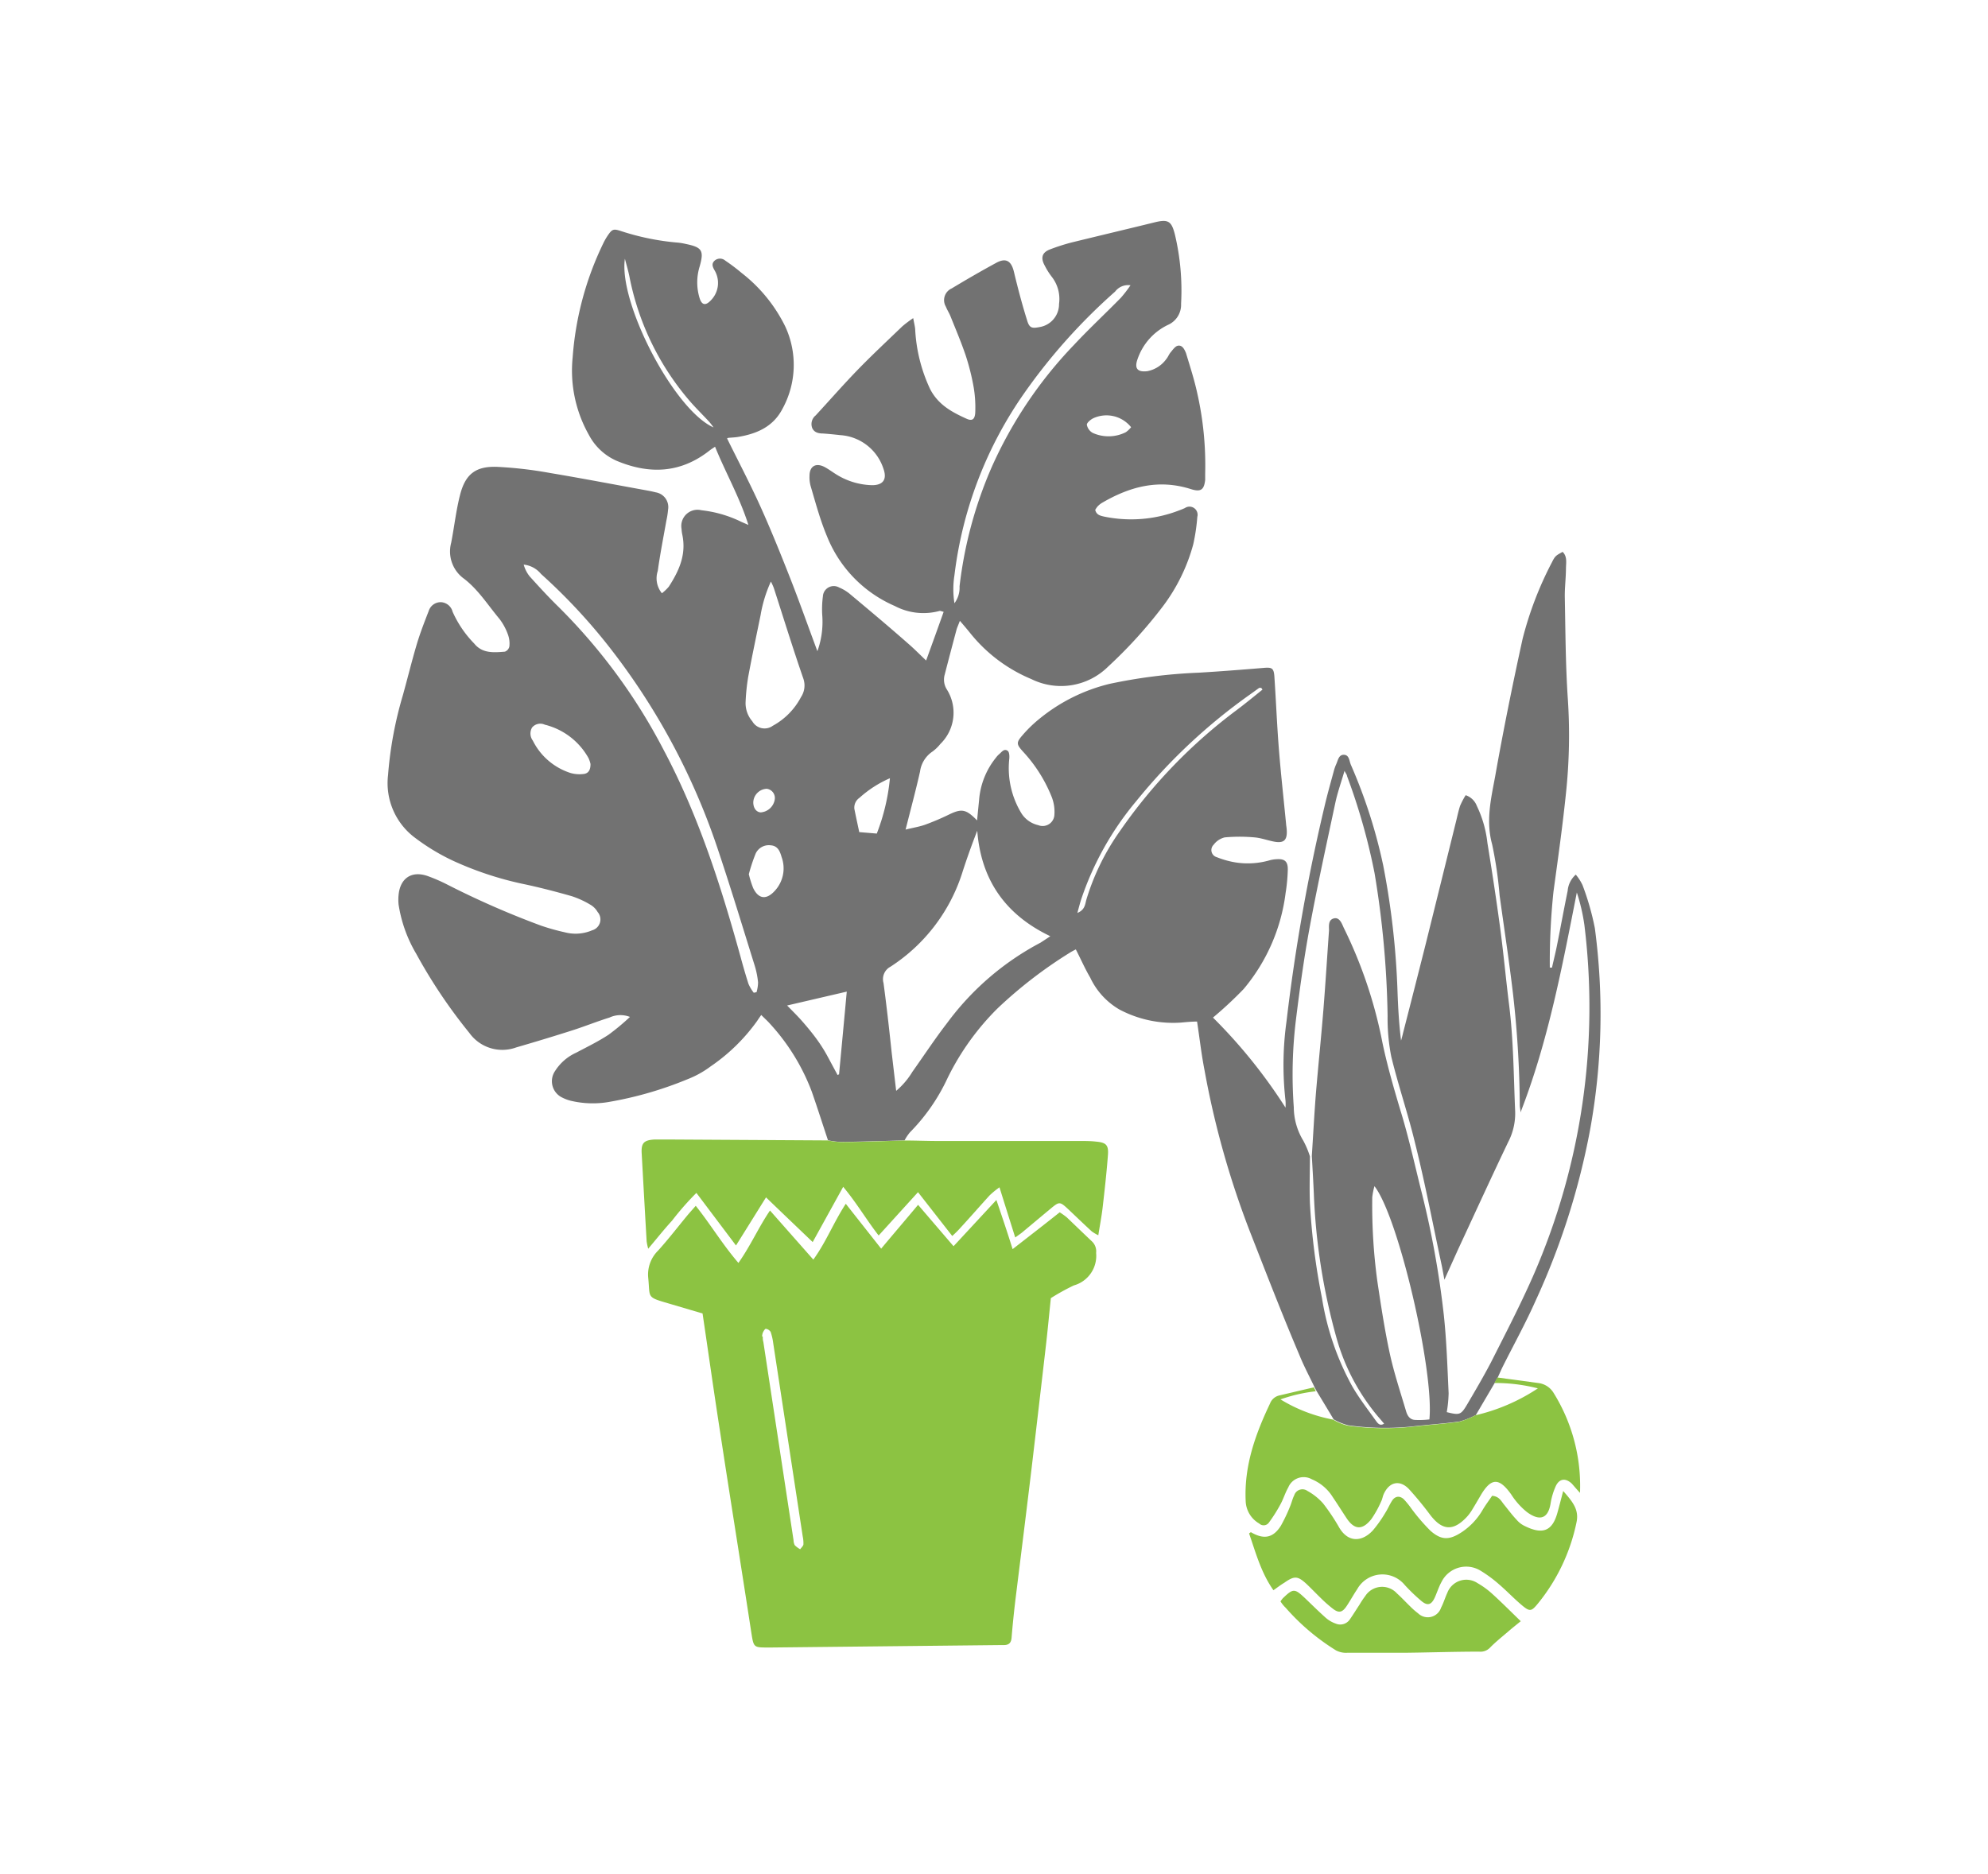 <?xml version="1.0" encoding="UTF-8"?> <svg xmlns="http://www.w3.org/2000/svg" viewBox="0 0 244.99 230.98"><rect x="0" y="0" width="244.99" height="230.98" fill="#333333" stroke="none"/><defs><style>.cls-1{fill:#fff;}.cls-2{fill:#727272;}.cls-3{fill:#8cc342;}</style></defs><g id="Layer_2" data-name="Layer 2"><g id="Body_Section" data-name="Body Section"><rect class="cls-1" width="244.99" height="230.98" transform="translate(244.99 230.98) rotate(180)"></rect><path class="cls-2" d="M161.66,142.47c.17-2.55.3-5.09.5-7.64.29-3.47.65-6.93.93-10.4.26-3.25.46-6.5.69-9.75,0-.55-.12-1.28.58-1.48s1,.62,1.22,1.12a56.23,56.23,0,0,1,4.79,14.22c.59,2.8,1.38,5.54,2.2,8.28,1,3.24,1.73,6.55,2.55,9.84a113.87,113.87,0,0,1,2.81,15.44c.34,3.19.44,6.41.59,9.61a15.33,15.33,0,0,1-.23,2.34c1.57.39,1.74.35,2.49-.91,1-1.7,2-3.4,2.93-5.17,1.81-3.58,3.66-7.14,5.27-10.81A82.67,82.67,0,0,0,195.25,114a23.64,23.64,0,0,0-.93-4c-1.81,9.17-3.52,18.32-6.94,27.11,0-.31-.09-.61-.09-.91a128.05,128.05,0,0,0-.82-13.58c-.48-4.11-1.11-8.2-1.67-12.29a49.84,49.84,0,0,0-.92-6.27c-.79-2.87-.14-5.6.37-8.34,1-5.67,2.15-11.33,3.38-16.95a43.25,43.25,0,0,1,3.63-9.48c.38-.77.5-.83,1.31-1.27.57.56.43,1.28.41,2,0,1.23-.17,2.46-.14,3.69.08,4.14.09,8.29.37,12.42A67.66,67.66,0,0,1,193,97.59c-.42,4.12-1,8.22-1.56,12.32a83.5,83.5,0,0,0-.45,9.35l.27,0c.2-.91.43-1.81.61-2.72.45-2.24.86-4.5,1.32-6.74a3,3,0,0,1,1-2,5.84,5.84,0,0,1,.83,1.29,32.39,32.39,0,0,1,1.52,5.31,79.83,79.83,0,0,1-.59,24.87,89.57,89.57,0,0,1-6.73,21.09c-1.23,2.77-2.71,5.44-4.07,8.16-.19.39-.36.8-.55,1.2l-.37.68-2.35,4a9.7,9.7,0,0,1-2,.8c-1.95.28-3.92.39-5.87.62a32.37,32.37,0,0,1-7.87-.15,7.18,7.18,0,0,1-1.79-.73c-.7-1.18-1.41-2.35-2.12-3.52-.09-.16-.17-.32-.25-.48-.62-1.3-1.31-2.59-1.85-3.93C158,162,156,156.82,154,151.71a108.85,108.85,0,0,1-5.56-19.8c-.38-1.93-.6-3.89-.92-6-.53,0-1.22.05-1.9.12a14.13,14.13,0,0,1-7.66-1.6,8.94,8.94,0,0,1-3.61-3.94c-.64-1.09-1.15-2.26-1.77-3.47a7.6,7.6,0,0,0-.8.44,55.07,55.07,0,0,0-8.87,6.85,31.8,31.8,0,0,0-6.13,8.55,23.66,23.66,0,0,1-4.64,6.7,5.57,5.57,0,0,0-.67,1c-2.63.07-5.25.15-7.87.19a11.89,11.89,0,0,1-1.56-.2c-.67-2-1.3-4-2-6a25.82,25.82,0,0,0-5.17-8.39c-.28-.32-.61-.61-1.06-1.06-.21.3-.36.51-.5.73a22.84,22.84,0,0,1-5.74,5.61A11.87,11.87,0,0,1,84.77,133a45.42,45.42,0,0,1-9.63,2.8,11.66,11.66,0,0,1-4.85-.14,4.94,4.94,0,0,1-1-.38,2.23,2.23,0,0,1-.89-3.27A6,6,0,0,1,71,129.75c1.36-.72,2.76-1.4,4-2.22a27.93,27.93,0,0,0,2.63-2.19,3.2,3.2,0,0,0-2.53.08c-1.51.47-3,1.07-4.49,1.55-2.31.74-4.63,1.44-7,2.13a5,5,0,0,1-5.77-1.79,64.5,64.5,0,0,1-6.55-9.76,16.94,16.94,0,0,1-2.17-6.06,5.9,5.9,0,0,1,0-1.19c.19-2,1.54-3,3.51-2.35A20.65,20.65,0,0,1,55.07,109a106.89,106.89,0,0,0,11.61,5.09,27.09,27.09,0,0,0,2.93.82,5.21,5.21,0,0,0,3.37-.25,1.39,1.39,0,0,0,.67-2.25,2.45,2.45,0,0,0-.81-.85,11.31,11.31,0,0,0-2.37-1.1c-2-.57-4-1.09-6-1.51a41.12,41.12,0,0,1-8.64-2.86,26,26,0,0,1-4.63-2.79,8.4,8.4,0,0,1-3.38-7.76,47.34,47.34,0,0,1,1.83-9.86c.59-2.12,1.11-4.26,1.74-6.37.41-1.35.92-2.66,1.44-4a1.55,1.55,0,0,1,1.51-1.09,1.57,1.57,0,0,1,1.44,1.19,13.41,13.41,0,0,0,2.66,3.91c1,1.24,2.41,1.11,3.78,1a.88.88,0,0,0,.55-.63,3.2,3.2,0,0,0-.15-1.41,7.09,7.09,0,0,0-1.07-2c-1.41-1.68-2.59-3.58-4.35-4.94a4.13,4.13,0,0,1-1.6-4.44c.39-2,.6-4,1.12-6,.66-2.48,1.92-3.45,4.53-3.36a50,50,0,0,1,6.55.76c4,.67,8.06,1.45,12.09,2.18.3.06.61.12.9.2a1.84,1.84,0,0,1,1.54,2.13,9.88,9.88,0,0,1-.2,1.31c-.37,2.08-.78,4.16-1.07,6.25a2.9,2.9,0,0,0,.51,2.75,5.55,5.55,0,0,0,.85-.81c1.29-2,2.19-4,1.65-6.47a4.62,4.62,0,0,1-.08-.65,2,2,0,0,1,2.45-2.3,14.8,14.8,0,0,1,4.69,1.32c.27.14.56.25,1.1.49-1.1-3.46-2.8-6.41-4.11-9.64-.28.19-.49.32-.68.47C83.84,58.36,80,58.47,76,56.8a7.06,7.06,0,0,1-3.43-3.2,16.11,16.11,0,0,1-2-9.54A38.58,38.58,0,0,1,74.34,30a7.69,7.69,0,0,1,.52-.92c.55-.81.7-.92,1.64-.61a30.74,30.74,0,0,0,7.11,1.44,7.56,7.56,0,0,1,.91.16c2,.41,2.26.81,1.7,2.78a6.6,6.6,0,0,0,0,3.91c.27.85.73.93,1.34.3a3.05,3.05,0,0,0,.5-3.74c-.24-.42-.41-.81,0-1.19a1,1,0,0,1,1.33,0,22.92,22.92,0,0,1,2,1.51,18.86,18.86,0,0,1,5.38,6.6,11.24,11.24,0,0,1-.36,10.18c-1.16,2.21-3.19,3.06-5.5,3.44-.39.06-.79.07-1.18.11a.88.88,0,0,0-.13.07c1.37,2.78,2.82,5.54,4.1,8.37s2.49,5.83,3.65,8.78,2.18,5.85,3.38,9.07a10.63,10.63,0,0,0,.61-4.28,12.11,12.11,0,0,1,.07-2.48,1.34,1.34,0,0,1,2-1.09,5.19,5.19,0,0,1,1.35.82c2.39,2,4.78,4,7.14,6.08.72.62,1.39,1.3,2.23,2.1.76-2.09,1.45-4,2.16-6-.27-.06-.41-.14-.51-.11a7.55,7.55,0,0,1-5.51-.61,15.69,15.69,0,0,1-8.36-8.6c-.84-2-1.39-4.08-2-6.14a4.06,4.06,0,0,1-.15-1.3c0-1.19.78-1.65,1.86-1.09.54.29,1,.65,1.58,1a8.74,8.74,0,0,0,4.27,1.24c1.39,0,1.87-.74,1.39-2.06a6,6,0,0,0-5.33-4.11c-.7-.08-1.41-.15-2.11-.2-.55,0-1.08-.12-1.33-.68a1.37,1.37,0,0,1,.43-1.55c1.71-1.85,3.36-3.74,5.11-5.55s3.71-3.64,5.58-5.44a15.3,15.3,0,0,1,1.33-1c.11.63.21,1,.24,1.35a19.63,19.63,0,0,0,1.84,7.39c1,1.94,2.68,2.84,4.49,3.66.69.31,1,.09,1.07-.68a15,15,0,0,0-.18-3.14,28.51,28.51,0,0,0-1-4c-.55-1.62-1.22-3.2-1.86-4.79-.16-.41-.41-.78-.57-1.19a1.58,1.58,0,0,1,.71-2.26c1.81-1.09,3.64-2.15,5.5-3.16,1.2-.65,1.85-.22,2.17,1.11.48,2,1,4,1.63,6,.27.91.58,1,1.49.82a2.86,2.86,0,0,0,2.44-2.86,4.44,4.44,0,0,0-.9-3.35,8.53,8.53,0,0,1-.85-1.35c-.56-1-.35-1.68.74-2.06A24.63,24.63,0,0,1,132,29.9c3.42-.84,6.85-1.65,10.27-2.49,1.69-.42,2.1-.17,2.52,1.5a29.86,29.86,0,0,1,.76,8.53,2.71,2.71,0,0,1-1.63,2.61,7.28,7.28,0,0,0-3.75,4.26c-.38,1.1,0,1.58,1.21,1.44a3.75,3.75,0,0,0,2.38-1.54c.19-.23.3-.55.5-.78s.56-.77.9-.82c.55-.1.81.46,1,.92.48,1.6,1,3.19,1.36,4.83a40.29,40.29,0,0,1,1,10c0,.26,0,.53,0,.79-.14,1.23-.54,1.51-1.74,1.14C142.74,59,139.18,60,135.77,62a2.53,2.53,0,0,0-.51.42,3.13,3.13,0,0,0-.29.42c.14.61.6.72,1.09.83a16.42,16.42,0,0,0,9.35-.8c.2-.07.41-.16.61-.25a1,1,0,0,1,1.53,1.09,23.74,23.74,0,0,1-.5,3.38,22.43,22.43,0,0,1-3.84,7.77,57.15,57.15,0,0,1-6.67,7.32,8.24,8.24,0,0,1-9.44,1.52,19,19,0,0,1-7.45-5.56c-.4-.5-.82-1-1.36-1.62-.19.5-.31.77-.39,1-.5,1.88-1,3.76-1.48,5.63a2.26,2.26,0,0,0,.29,1.87,5.38,5.38,0,0,1-.83,6.68,5.15,5.15,0,0,1-.95.92,3.53,3.53,0,0,0-1.55,2.48c-.52,2.31-1.14,4.61-1.78,7.15.92-.23,1.69-.35,2.4-.6a31.17,31.17,0,0,0,2.92-1.24c1.58-.77,2.12-.7,3.49.71.09-.93.17-1.73.25-2.54a9.46,9.46,0,0,1,2.08-5.2,2.57,2.57,0,0,1,.35-.39c.33-.26.64-.79,1.1-.44.21.16.22.7.18,1.05a10.68,10.68,0,0,0,1.48,6.6,3.29,3.29,0,0,0,2.09,1.5,1.45,1.45,0,0,0,2-1.32,5,5,0,0,0-.34-2.17,18,18,0,0,0-3.52-5.56c-.81-.9-.87-1.11-.1-2a16.1,16.1,0,0,1,2.18-2.11,21.72,21.72,0,0,1,8.57-4.25,64.76,64.76,0,0,1,11-1.38c2.68-.16,5.36-.37,8-.59,1-.08,1.25,0,1.32,1.1.2,3,.32,6,.56,9s.6,6.23.9,9.34a5.27,5.27,0,0,1,.07.79c0,1-.39,1.36-1.41,1.21-.87-.14-1.71-.48-2.58-.55a20.35,20.35,0,0,0-3.66,0,2.42,2.42,0,0,0-1.37.91.91.91,0,0,0,.39,1.53,10.94,10.94,0,0,0,2.4.66,9.78,9.78,0,0,0,4.06-.26,3.93,3.93,0,0,1,.91-.15c1-.07,1.4.28,1.38,1.29a21.42,21.42,0,0,1-.27,2.88,22.79,22.79,0,0,1-5.17,11.83,48.2,48.2,0,0,1-3.78,3.52,64.57,64.57,0,0,1,8.94,11.1,6,6,0,0,0,0-.85,38.87,38.87,0,0,1,.12-9.76,231.59,231.59,0,0,1,4.69-26.53c.34-1.46.75-2.9,1.14-4.34a5.4,5.4,0,0,1,.31-.88c.21-.46.29-1.15.94-1.13s.65.73.84,1.2a64.12,64.12,0,0,1,4,12.44,98.24,98.24,0,0,1,1.76,15.48c.07,2,.18,4,.44,6.11.09-.32.18-.65.26-1q1.4-5.45,2.77-10.88,1.84-7.42,3.68-14.87c.19-.73.33-1.47.56-2.18a9.75,9.75,0,0,1,.69-1.32A2.23,2.23,0,0,1,182,99.34a14,14,0,0,1,1.3,4.55c.55,3.38,1.07,6.78,1.53,10.18s.74,6.56,1.15,9.83c.54,4.34.55,8.7.74,13.06a7.65,7.65,0,0,1-.86,3.8c-2.11,4.41-4.14,8.86-6.2,13.29L178,157.73c-.15-.81-.25-1.42-.38-2-1.06-4.94-2-9.91-3.23-14.82-.86-3.59-2.07-7.1-2.94-10.69a24.23,24.23,0,0,1-.45-5,116.83,116.83,0,0,0-1.61-17.62A76.28,76.28,0,0,0,166,95.65c0-.15-.14-.29-.31-.64-.41,1.41-.84,2.61-1.11,3.84-1.08,5.08-2.2,10.16-3.15,15.27-.7,3.76-1.23,7.56-1.7,11.36a55.64,55.64,0,0,0-.29,11,8,8,0,0,0,1.17,4.11,11.19,11.19,0,0,1,.82,1.94c0,1.94-.08,3.88,0,5.81a82.55,82.55,0,0,0,1.48,11.63,33.37,33.37,0,0,0,3.75,10.93c.86,1.48,1.92,2.84,2.91,4.23.23.32.5.66,1,.34-.21-.24-.4-.48-.6-.7a25.89,25.89,0,0,1-5.29-9.95,76.74,76.74,0,0,1-2.77-17.69C161.84,145.53,161.75,144,161.66,142.47Zm-32.23-27.08c-5.54-2.65-8.53-6.94-9-13-.68,1.74-1.28,3.42-1.83,5.13a21.56,21.56,0,0,1-8.88,11.64,1.73,1.73,0,0,0-.84,2c.38,2.84.7,5.69,1,8.53.18,1.51.35,3,.56,4.76a9.49,9.49,0,0,0,2-2.35c1.42-2,2.78-4.07,4.27-6a34,34,0,0,1,11.53-9.92C128.6,115.94,129,115.69,129.43,115.39Zm39.95,30.81a8.36,8.36,0,0,0-.27,1.36,69.36,69.36,0,0,0,.63,10.39c.45,3,.89,5.91,1.52,8.83.52,2.4,1.3,4.74,2,7.1.16.57.45,1.1,1.13,1.13s1.19,0,1.76-.06C176.75,169,172.35,150,169.38,146.2ZM92.89,122.36l.34-.07a4.61,4.61,0,0,0,.19-1.2A10.38,10.38,0,0,0,93,119c-1.52-4.87-3-9.76-4.63-14.6a83.07,83.07,0,0,0-13.56-25,70.9,70.9,0,0,0-8.14-8.66,3.18,3.18,0,0,0-2.13-1.15,3.94,3.94,0,0,0,.75,1.47c1.15,1.27,2.31,2.54,3.54,3.74a70.77,70.77,0,0,1,13,17.72c4.24,8,7,16.61,9.41,25.33.31,1.15.64,2.3,1,3.42A5.17,5.17,0,0,0,92.89,122.36ZM95,71.68a16.58,16.58,0,0,0-1.27,4.14c-.52,2.54-1.06,5.08-1.53,7.63a25.3,25.3,0,0,0-.32,3.14,3.42,3.42,0,0,0,.83,2.31,1.73,1.73,0,0,0,2.53.55,8.55,8.55,0,0,0,3.47-3.53,2.59,2.59,0,0,0,.3-2.25C97.74,80,96.57,76.22,95.37,72.5A6.45,6.45,0,0,0,95,71.68Zm44.36-36.51a2,2,0,0,0-1.94.77,71.38,71.38,0,0,0-11.1,12.38,49.41,49.41,0,0,0-8.7,22.58,11,11,0,0,0,0,3.45,3.18,3.18,0,0,0,.63-2.08,51.49,51.49,0,0,1,3.93-14.62A52.63,52.63,0,0,1,132.36,42.5c1.87-2,3.87-3.86,5.78-5.81A16,16,0,0,0,139.31,35.17ZM97,123.93c.63.65,1.26,1.26,1.83,1.91s1.2,1.4,1.75,2.15,1,1.46,1.41,2.22.82,1.53,1.23,2.29l.18-.09c.32-3.4.64-6.79.95-10.19ZM72.77,94.16a3.32,3.32,0,0,0-.25-.73,8.49,8.49,0,0,0-5.38-4.11,1.32,1.32,0,0,0-1.57.35,1.46,1.46,0,0,0,.09,1.61,7.87,7.87,0,0,0,4.67,4,4,4,0,0,0,1.55.12C72.49,95.35,72.78,94.93,72.77,94.16ZM155.58,85l-.15-.22c-.09,0-.19,0-.25,0l-1.18.85a70,70,0,0,0-13.94,13.07A37.33,37.33,0,0,0,133.19,111c-.13.44-.25.89-.42,1.52.93-.37.95-1.06,1.1-1.61a29.21,29.21,0,0,1,4.16-8.5A63.91,63.91,0,0,1,152.4,87.52C153.48,86.71,154.52,85.85,155.58,85Zm-63.3,22.74a12.22,12.22,0,0,0,.53,1.7c.65,1.37,1.63,1.5,2.66.37a4.08,4.08,0,0,0,.85-4.18c-.2-.69-.46-1.37-1.32-1.44a1.79,1.79,0,0,0-1.87,1A21.47,21.47,0,0,0,92.28,107.75Zm15.77-5a25.37,25.37,0,0,0,1.62-6.82,13.75,13.75,0,0,0-3.75,2.41,1.46,1.46,0,0,0-.63,1.38c.19.94.39,1.87.6,2.85ZM87.93,52.68a8.17,8.17,0,0,0-.52-.68c-.75-.81-1.53-1.58-2.26-2.4A33.27,33.27,0,0,1,77.55,34c-.15-.71-.36-1.4-.54-2.11C76.2,37.33,83.08,50.54,87.93,52.68Zm51.48,0a3.88,3.88,0,0,0-4.72-1.11c-.32.17-.78.56-.75.79a1.44,1.44,0,0,0,.73,1,4.72,4.72,0,0,0,4.07-.09A3.17,3.17,0,0,0,139.41,52.63ZM92.83,98.89c0,.69.35,1.19.9,1.24a1.89,1.89,0,0,0,1.75-1.62,1.14,1.14,0,0,0-1-1.29A1.73,1.73,0,0,0,92.83,98.89Z"></path><path class="cls-3" d="M91,155.66c1.51-2.14,2.47-4.37,3.89-6.46l5.34,6.05c1.59-2.19,2.5-4.59,4-6.88l4.36,5.53c1.55-1.85,3-3.55,4.55-5.4l4.37,5.1,5.28-5.7c.7,2.06,1.34,3.95,2,6.06,2-1.56,3.87-3,5.8-4.54a8.85,8.85,0,0,1,.87.62c1.05,1,2.08,2,3.14,3a1.68,1.68,0,0,1,.48,1.39,3.78,3.78,0,0,1-2.74,4A26.86,26.86,0,0,0,129.5,160c-.2,1.94-.38,3.86-.6,5.78q-.87,7.54-1.76,15.09c-.65,5.43-1.33,10.85-2,16.27-.19,1.58-.35,3.15-.48,4.73-.05.61-.33.88-.91.89h-.4l-28.3.3h-.39c-1.79,0-1.78,0-2.07-1.83C91.33,193,90,184.77,88.75,176.54c-.75-4.82-1.43-9.66-2.17-14.65l-4.2-1.24c-2.74-.8-2.25-.67-2.49-3.09a4.14,4.14,0,0,1,1.21-3.42c1.24-1.37,2.37-2.84,3.55-4.27.33-.4.68-.78,1.09-1.25C87.56,150.9,89,153.33,91,155.66Zm3,9.07c0,.22,0,.44.07.66l3.72,24.43a1.5,1.5,0,0,0,.15.63,3.08,3.08,0,0,0,.67.5c.14-.2.37-.39.4-.6a4.18,4.18,0,0,0-.09-1l-3.63-23.78a7.23,7.23,0,0,0-.32-1.41.85.85,0,0,0-.6-.38c-.1,0-.28.29-.36.47A1.56,1.56,0,0,0,93.92,164.73Z"></path><path class="cls-3" d="M102,140.56a10.41,10.41,0,0,0,1.56.2c2.62,0,5.24-.12,7.87-.19,1.41,0,2.81.06,4.22.06l17.45,0c.66,0,1.33,0,2,.08,1.19.11,1.52.41,1.44,1.59-.16,2.19-.41,4.37-.66,6.56-.13,1.09-.34,2.17-.53,3.39a5.09,5.09,0,0,1-.81-.48c-.94-.86-1.86-1.75-2.79-2.63-1.17-1.09-1.17-1.09-2.36-.1s-2.3,1.92-3.45,2.88c-.23.18-.48.35-.83.6-.65-2.06-1.26-4-1.94-6.18a10.79,10.79,0,0,0-1.22,1c-1.22,1.34-2.4,2.7-3.6,4-.29.33-.6.63-1,1l-4.22-5.4-4.85,5.34c-1.51-1.94-2.7-4-4.37-6l-3.76,6.81c-1.93-1.85-3.79-3.62-5.75-5.51-1.25,2-2.42,3.89-3.7,5.93l-4.88-6.48a34.74,34.74,0,0,0-3,3.42c-1,1.09-1.87,2.2-2.94,3.46a7.82,7.82,0,0,1-.19-.9c-.21-3.61-.41-7.21-.61-10.82-.08-1.28.24-1.66,1.55-1.74.79,0,1.59,0,2.38,0Z"></path><path class="cls-3" d="M161.91,171l.24.48a19.59,19.59,0,0,0-4.35,1,19.22,19.22,0,0,0,6.48,2.49,6.94,6.94,0,0,0,1.78.74,32.39,32.39,0,0,0,7.87.15c2-.23,3.93-.35,5.88-.62a9.7,9.7,0,0,0,2-.8,23.48,23.48,0,0,0,7.71-3.32,21.05,21.05,0,0,0-5.36-.66l.37-.68,5.1.69a2.55,2.55,0,0,1,1.82,1.2A21.69,21.69,0,0,1,194.71,184c-.47-.51-.74-.84-1-1.13-.78-.74-1.56-.64-2,.33a8.44,8.44,0,0,0-.63,2.15c-.38,2.2-1.7,1.92-2.93,1a9,9,0,0,1-1.92-2.16c-1.49-2.09-2.47-2.07-3.76.12-.36.61-.71,1.22-1.08,1.82a5.26,5.26,0,0,1-.63.84c-1.65,1.76-3,1.69-4.47-.2a41.8,41.8,0,0,0-2.68-3.26c-1.14-1.17-2.43-.85-3.1.67-.12.28-.16.6-.3.87a12.81,12.81,0,0,1-1.21,2.18c-1.12,1.42-2.12,1.33-3.09-.16-.56-.85-1.1-1.71-1.67-2.55a5.55,5.55,0,0,0-2.57-2.19,2.05,2.05,0,0,0-2.91,1c-.39.68-.61,1.46-1,2.15a18.61,18.61,0,0,1-1.4,2.2.79.79,0,0,1-1.18.1,3.33,3.33,0,0,1-1.67-2.79c-.2-4.33,1.2-8.22,3-12a1.61,1.61,0,0,1,1.16-1C159.09,171.66,160.5,171.32,161.91,171Z"></path><path class="cls-3" d="M156.93,196c-1.53-2.17-2.18-4.64-3-7,.11-.07.2-.16.23-.15,1.59.93,2.73.72,3.69-.8a20,20,0,0,0,1.13-2.38c.19-.44.29-.93.51-1.36a1.06,1.06,0,0,1,1.63-.55,7.2,7.2,0,0,1,1.93,1.54,25,25,0,0,1,2,3c1.16,1.93,2.88,1.69,4.14.32a15.69,15.69,0,0,0,1.52-2.15c.31-.48.52-1,.84-1.5s.86-.7,1.43-.2a10,10,0,0,1,.91,1.11,23.74,23.74,0,0,0,2.39,2.79c1.38,1.22,2.38,1.16,3.92.13a8.22,8.22,0,0,0,2.5-2.68c.37-.63.82-1.22,1.18-1.76.85.07,1.1.62,1.45,1.06.53.65,1,1.3,1.6,1.93a2.91,2.91,0,0,0,.82.66c2.32,1.2,3.55.75,4.19-1.6.22-.79.42-1.58.7-2.64,1.12,1.29,2,2.27,1.63,3.91a23.26,23.26,0,0,1-4.72,9.93c-.82,1-1,1.08-2,.24s-1.86-1.76-2.82-2.58a16,16,0,0,0-2.33-1.71,3.39,3.39,0,0,0-4.75,1.41c-.34.61-.55,1.3-.84,1.94-.41.89-.88,1.05-1.63.43a22,22,0,0,1-2.08-2,3.56,3.56,0,0,0-5.85.54c-.44.65-.82,1.35-1.25,2-.57.88-1,1-1.81.35A16,16,0,0,1,162.8,197c-.6-.58-1.18-1.19-1.78-1.76-1.09-1-1.49-1.05-2.75-.16C157.84,195.33,157.44,195.65,156.93,196Z"></path><path class="cls-3" d="M157.8,197.38a3.57,3.57,0,0,1,.29-.39c1.27-1.22,1.44-1.22,2.69-.05.86.82,1.7,1.66,2.59,2.45a3.72,3.72,0,0,0,1.23.72,1.43,1.43,0,0,0,1.76-.53c.4-.58.77-1.18,1.16-1.77a11.65,11.65,0,0,1,.73-1.1,2.47,2.47,0,0,1,3.9-.32c.56.5,1.07,1.06,1.61,1.58a9,9,0,0,0,1,.88,1.72,1.72,0,0,0,2.83-.7c.31-.59.49-1.23.77-1.83a2.5,2.5,0,0,1,3.73-1.19,10.23,10.23,0,0,1,1.81,1.32c1.17,1.06,2.28,2.18,3.51,3.37-.52.42-1.06.85-1.58,1.3-.76.65-1.55,1.28-2.25,2a1.62,1.62,0,0,1-1.3.45c-3.09,0-6.17.11-9.25.14-2.34,0-4.67,0-7,0a2.66,2.66,0,0,1-1.38-.29,27.31,27.31,0,0,1-6.22-5.27C158.2,197.94,158,197.68,157.8,197.38Z"></path></g></g></svg> 